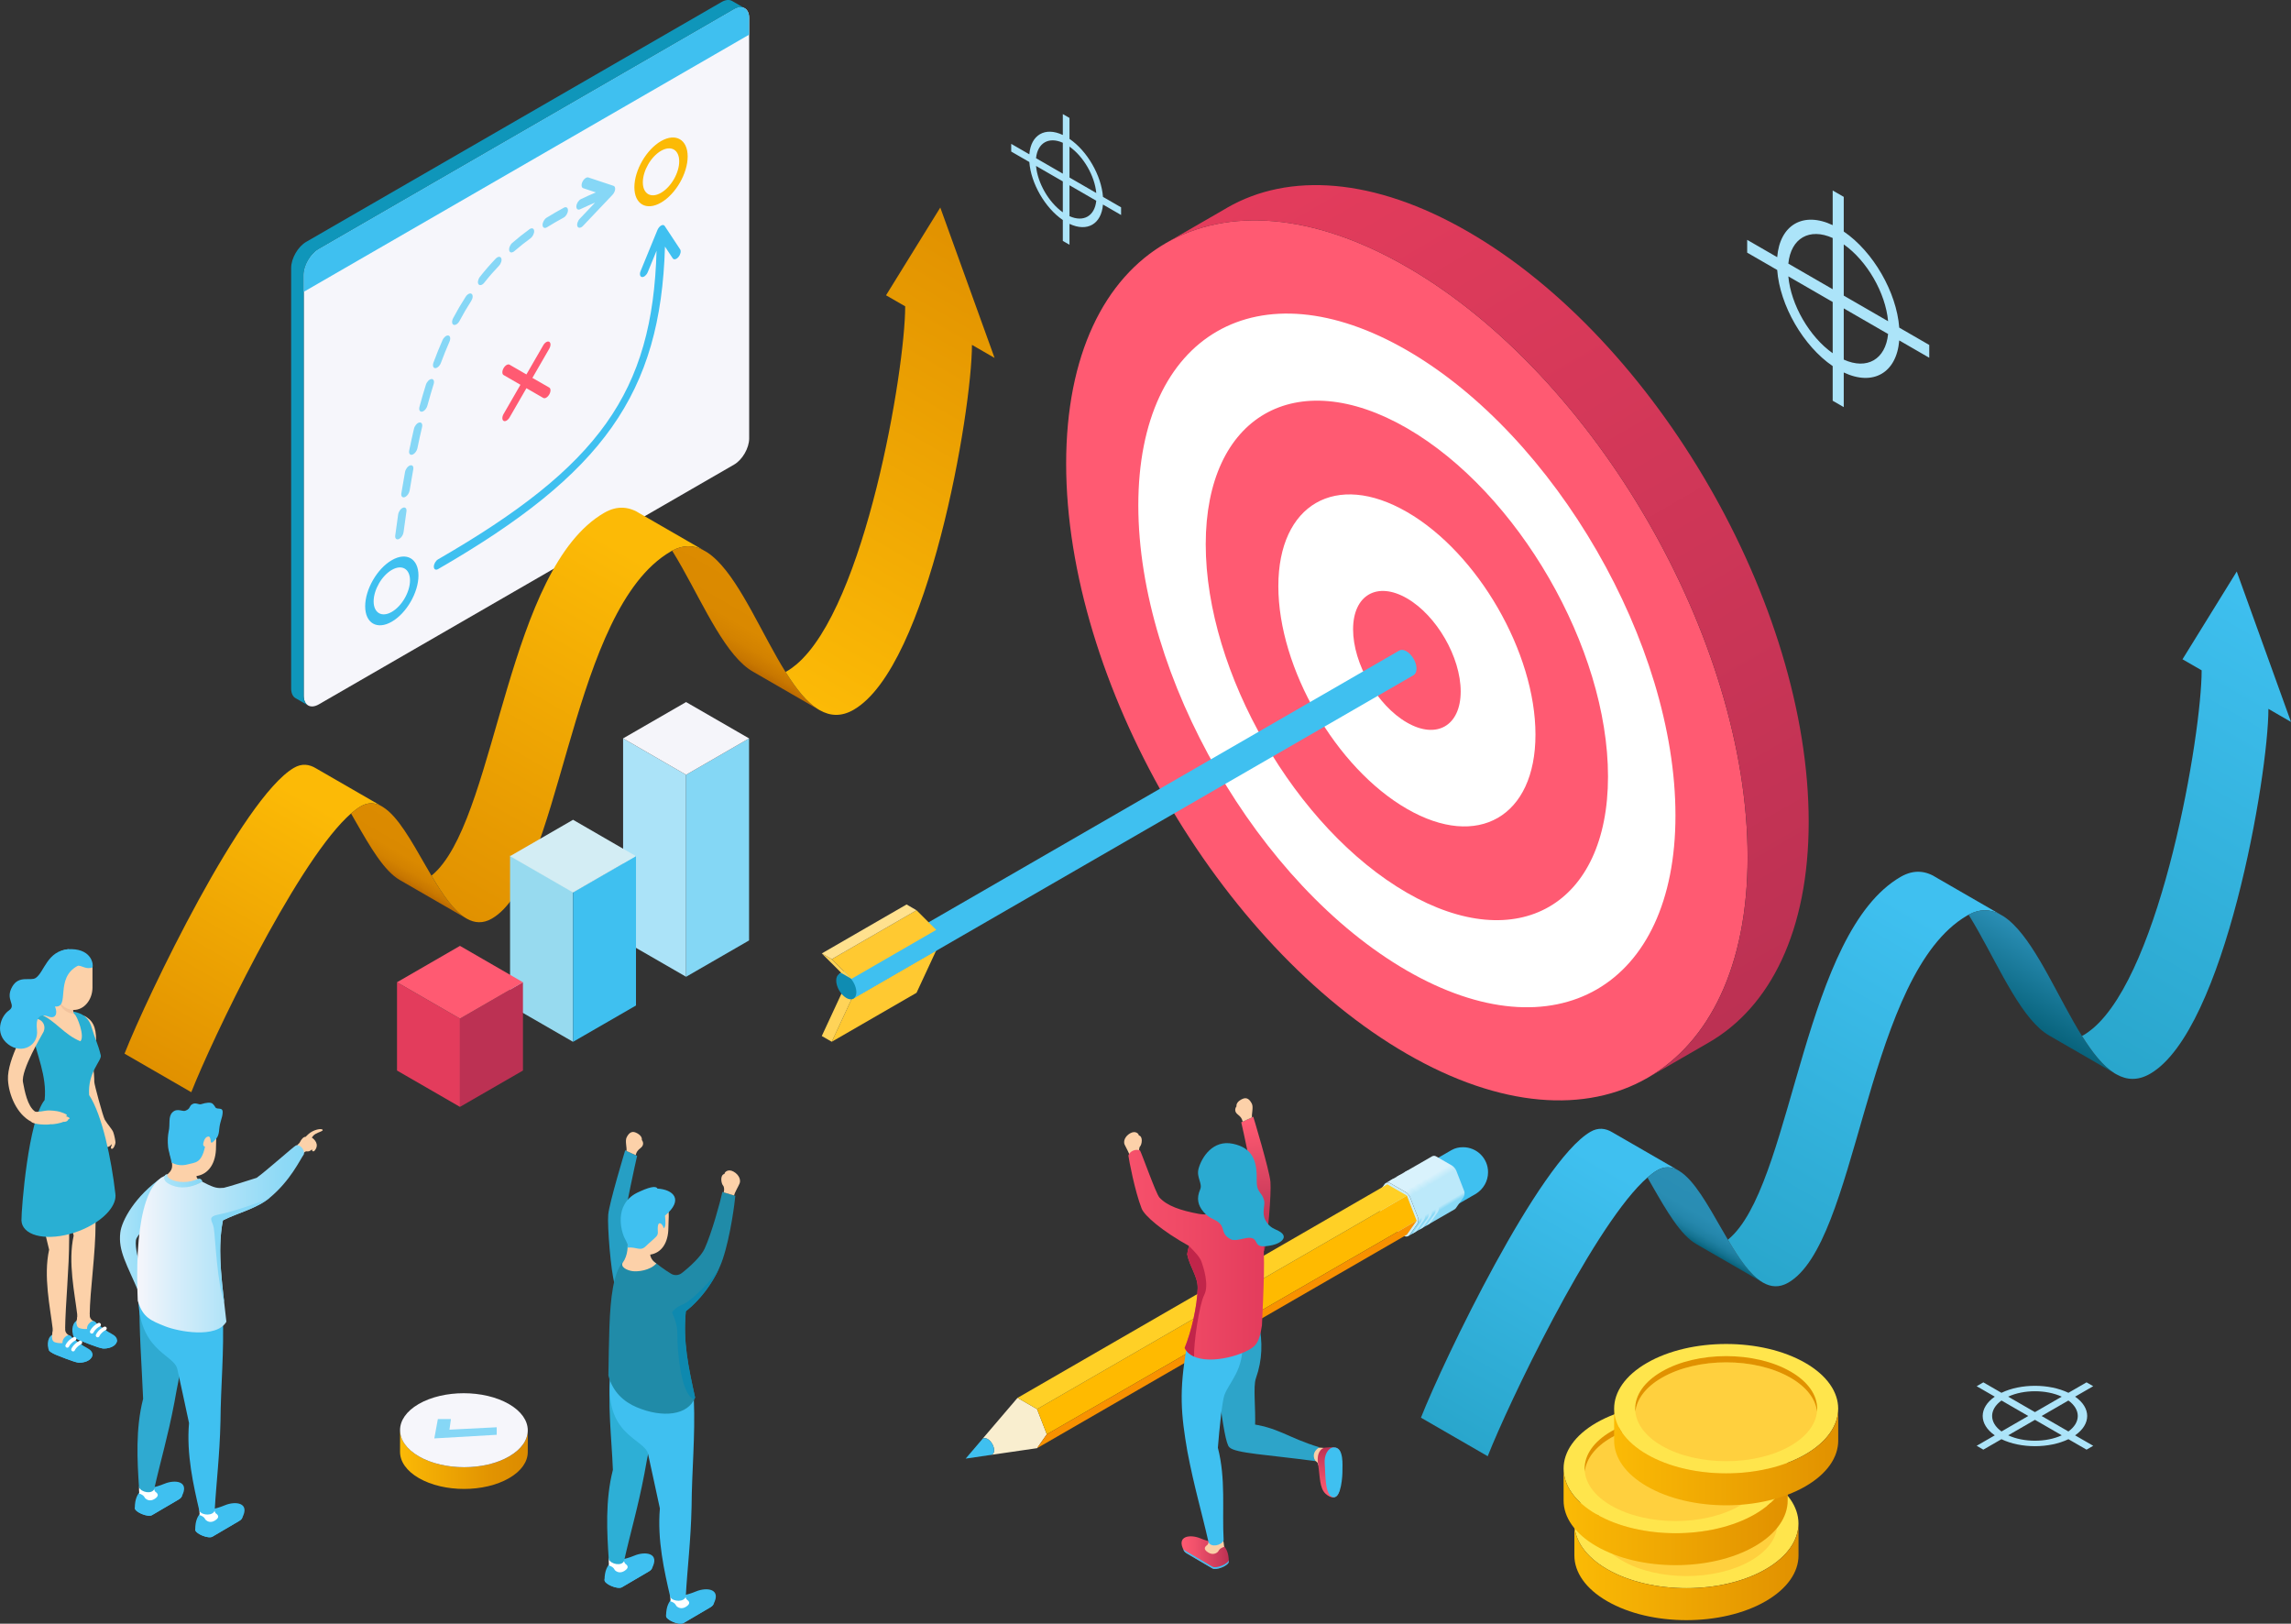 <?xml version="1.0" encoding="utf-8"?>
<!-- Generator: Adobe Illustrator 26.2.1, SVG Export Plug-In . SVG Version: 6.00 Build 0)  -->
<svg version="1.1" xmlns="http://www.w3.org/2000/svg" xmlns:xlink="http://www.w3.org/1999/xlink" x="0px" y="0px"
	 viewBox="0 0 666.38 472.24" enable-background="new 0 0 666.38 472.24" xml:space="preserve">
<rect x="0" y="0" width="666.38" height="472.24" fill="#333333" stroke="none"/>
<g id="Background">
</g>
<g id="Page_layout">
	<g id="Shadow">
	</g>
	<g id="White_background">
	</g>
	<g id="Colorful_shape">
	</g>
	<g id="Menu">
	</g>
	<g id="Logo">
	</g>
	<g id="Text_1_">
	</g>
	<g id="Button">
	</g>
</g>
<g id="Objects">
	<g id="Target">
		<g>
			<path fill="#FF5A72" d="M310.11,134.85c0.01-63.2,44.38-88.82,99.11-57.22c54.73,31.6,99.11,108.45,99.1,171.65
				c0,63.2-44.37,88.83-99.1,57.23C354.49,274.92,310.12,198.06,310.11,134.85z"/>
			
				<linearGradient id="SVGID_1_" gradientUnits="userSpaceOnUse" x1="-611.688" y1="215.428" x2="-471.529" y2="458.19" gradientTransform="matrix(1 0 0 1 994.677 -170.052)">
				<stop  offset="0" style="stop-color:#E33C5C"/>
				<stop  offset="0.994" style="stop-color:#BC3153"/>
			</linearGradient>
			<path fill="url(#SVGID_1_)" d="M526.09,239.03c0-63.2-44.37-140.06-99.1-171.66c-27.35-15.79-52.12-17.29-70.05-6.96l-0.01,0.01
				l-0.04,0.03l-17.71,10.23c17.93-10.34,42.7-8.83,70.05,6.96c54.73,31.6,99.11,108.45,99.1,171.65
				c0,31.55-11.06,53.74-28.95,64.11l17.54-10.13l0,0C514.93,292.95,526.09,270.72,526.09,239.03z M479.15,313.54l0.06-0.04
				C479.2,313.51,479.17,313.52,479.15,313.54L479.15,313.54z"/>
			<path fill="#FFFFFF" d="M331.1,146.97c0-49.82,34.98-70.01,78.12-45.1c43.14,24.91,78.12,85.49,78.12,135.31
				c0,49.82-34.98,70.02-78.12,45.11C366.08,257.38,331.1,196.79,331.1,146.97z"/>
			<path fill="#FF5A72" d="M350.71,158.3c0-37.31,26.2-52.43,58.51-33.78c32.31,18.66,58.5,64.02,58.5,101.33
				c0,37.31-26.19,52.44-58.5,33.79C376.91,240.98,350.71,195.61,350.71,158.3z"/>
			<path fill="#FFFFFF" d="M371.83,170.49c0-23.85,16.75-33.51,37.4-21.59c20.65,11.92,37.39,40.92,37.39,64.76
				c0,23.85-16.74,33.52-37.39,21.59C388.57,223.33,371.83,194.34,371.83,170.49z"/>
			<path fill="#FF5A72" d="M393.57,183.04c0-9.98,7.01-14.02,15.65-9.03c8.64,4.99,15.65,17.12,15.65,27.1
				c0,9.98-7.01,14.02-15.65,9.03C400.58,205.16,393.57,193.02,393.57,183.04z"/>
		</g>
	</g>
	<g id="Arrow">
		<g>
			<polygon fill="#FFC931" points="272.32,276.42 247.66,290.66 241.93,302.99 266.59,288.75 			"/>
			<polygon fill="#FFD358" points="241.93,302.99 239.03,301.32 244.76,288.98 247.66,290.66 			"/>
			<polygon fill="#FFE18E" points="247.66,290.66 244.76,288.98 269.42,274.75 272.32,276.42 			"/>
		</g>
		<g>
			
				<linearGradient id="SVGID_00000078035488168405419740000008402470972482215856_" gradientUnits="userSpaceOnUse" x1="326.592" y1="235.64" x2="330.733" y2="242.811">
				<stop  offset="0.079" style="stop-color:#3FC0F0"/>
				<stop  offset="0.82" style="stop-color:#3FC0F0"/>
				<stop  offset="1" style="stop-color:#3FC0F0"/>
			</linearGradient>
			<path fill="url(#SVGID_00000078035488168405419740000008402470972482215856_)" d="M411.16,191.59c-0.53-0.91-1.26-1.71-2.07-2.18
				c-0.81-0.47-1.54-0.51-2.07-0.21l-162.94,94.07l4.14,7.17l162.94-94.07c0.53-0.31,0.86-0.96,0.86-1.9S411.7,192.5,411.16,191.59z
				"/>
			<path fill="#0F8CB2" d="M244.09,288.06c-0.53-0.92-0.86-1.95-0.86-2.89c0-0.93,0.33-1.59,0.86-1.89
				c0.53-0.31,1.26-0.26,2.07,0.21c0.81,0.47,1.54,1.26,2.07,2.18c0.53,0.92,0.86,1.96,0.86,2.89c0,0.93-0.33,1.59-0.86,1.9
				c-0.53,0.3-1.26,0.26-2.07-0.21C245.35,289.77,244.62,288.97,244.09,288.06z"/>
		</g>
		<g>
			<polygon fill="#FFC931" points="272.32,270.45 247.67,284.69 241.94,278.97 266.59,264.74 			"/>
			<polygon fill="#FFE18E" points="241.93,278.97 239.03,277.3 263.69,263.06 266.59,264.74 			"/>
			<polygon fill="#FFD358" points="247.66,284.69 244.76,283.01 239.03,277.3 241.93,278.97 			"/>
		</g>
	</g>
	<g id="Strategy_window">
		<g>
			<g>
				<path fill="#F6F6FB" d="M88.34,202.34c0,2.78,1.97,3.92,4.38,2.53l120.81-69.75c2.41-1.39,4.38-4.81,4.38-7.59V5.23
					c0-2.78-1.97-3.92-4.38-2.53L92.72,72.45c-2.41,1.39-4.38,4.8-4.38,7.59V202.34z"/>
				<g>
					<path fill="#0F96BA" d="M89.79,205.25L89.79,205.25l-0.06-0.03C89.75,205.24,89.77,205.24,89.79,205.25z"/>
					<path fill="#0F96BA" d="M89.07,70.34L209.87,0.59c1.19-0.69,2.28-0.76,3.07-0.31l0,0l0.01,0.01c0.01,0,0.02,0.01,0.03,0.01
						l3.62,2.09l0,0c-0.79-0.44-1.88-0.38-3.07,0.31L92.72,72.45c-2.41,1.39-4.38,4.8-4.38,7.59v122.31c0,1.33,0.45,2.28,1.19,2.76
						l-3.38-1.95l0,0c-0.89-0.41-1.46-1.42-1.46-2.91V77.93C84.69,75.15,86.66,71.73,89.07,70.34z"/>
				</g>
				<path fill="#3FC0F0" d="M92.72,72.45L213.52,2.7c2.41-1.39,4.38-0.25,4.38,2.53v4.85L88.34,84.88v-4.85
					C88.34,77.25,90.31,73.84,92.72,72.45z"/>
			</g>
		</g>
		<path fill="#FCBA06" d="M192.27,58.93c-4.27,2.47-7.75,0.46-7.75-4.47c0-4.93,3.48-10.96,7.75-13.42s7.75-0.46,7.75,4.47
			S196.54,56.46,192.27,58.93z M192.27,43.87c-2.92,1.68-5.29,5.79-5.29,9.16c0,3.37,2.37,4.74,5.29,3.05
			c2.92-1.68,5.29-5.79,5.29-9.16C197.56,43.55,195.19,42.19,192.27,43.87z"/>
		<path fill="#3FC0F0" d="M113.97,180.81c-4.27,2.47-7.75,0.46-7.75-4.47s3.48-10.96,7.75-13.42c4.27-2.47,7.75-0.46,7.75,4.47
			C121.72,172.32,118.24,178.34,113.97,180.81z M113.97,165.75c-2.92,1.68-5.29,5.79-5.29,9.16s2.37,4.74,5.29,3.05
			c2.92-1.68,5.29-5.79,5.29-9.16S116.89,164.07,113.97,165.75z"/>
		<path fill="#FF5A72" d="M154.86,109.91l4.9-8.49c0.48-0.83,0.48-1.73,0-2.01c-0.48-0.28-1.26,0.17-1.74,1l-4.9,8.49l-4.9-2.83
			c-0.48-0.28-1.26,0.17-1.74,1c-0.48,0.83-0.48,1.73,0,2.01l4.9,2.83l-4.9,8.49c-0.48,0.83-0.48,1.73,0,2.01
			c0.24,0.14,0.56,0.1,0.87-0.09c0.31-0.18,0.63-0.5,0.87-0.92l4.9-8.49l4.9,2.83c0.24,0.14,0.56,0.1,0.87-0.09
			c0.31-0.18,0.63-0.5,0.87-0.92c0.48-0.83,0.48-1.73,0-2.01L154.86,109.91z"/>
		<path fill="#3FC0F0" d="M197.83,72.53l-4.49-6.81c-0.01-0.01-0.02-0.01-0.02-0.02c-0.04-0.06-0.09-0.11-0.15-0.15
			c-0.01-0.01-0.02-0.02-0.03-0.02c-0.07-0.04-0.14-0.06-0.22-0.08c-0.02,0-0.04,0-0.06,0c-0.06,0-0.13,0-0.2,0.01
			c-0.03,0.01-0.05,0.01-0.08,0.02c-0.08,0.02-0.15,0.05-0.23,0.09c-0.02,0.01-0.03,0.01-0.05,0.02c0,0-0.01,0.01-0.01,0.01
			c-0.01,0-0.01,0-0.02,0.01c-0.09,0.05-0.18,0.12-0.26,0.19c-0.03,0.02-0.05,0.05-0.08,0.08c-0.07,0.06-0.13,0.13-0.2,0.2
			c-0.03,0.03-0.05,0.06-0.07,0.09c-0.07,0.09-0.13,0.18-0.19,0.27c-0.01,0.02-0.03,0.04-0.04,0.06c-0.07,0.12-0.13,0.24-0.19,0.37
			c0,0.01-0.01,0.02-0.01,0.02l-4.9,11.95c-0.36,0.87-0.18,1.65,0.4,1.73c0.58,0.08,1.34-0.56,1.69-1.44l2.55-6.21
			c-1.15,41.19-16.71,62.72-63.55,89.76c-0.68,0.39-1.23,1.35-1.23,2.13s0.55,1.1,1.23,0.71c48.04-27.73,64.75-51.07,66-93.8
			l2.26,3.42c0.22,0.34,0.65,0.36,1.08,0.11c0.2-0.12,0.4-0.29,0.59-0.52C197.95,74.01,198.16,73.03,197.83,72.53z"/>
		<path fill="#86D7F6" d="M125.5,110.24c-0.62,0.04-1.35,0.79-1.62,1.66c-0.65,2.06-1.28,4.22-1.87,6.43
			c-0.24,0.87,0.09,1.5,0.73,1.4c0.14-0.02,0.28-0.08,0.43-0.16c0.5-0.29,0.97-0.92,1.15-1.6c0.58-2.14,1.19-4.24,1.81-6.23
			C126.41,110.88,126.13,110.2,125.5,110.24z M130.42,97.58c-0.56-0.12-1.33,0.49-1.71,1.36c-0.91,2.06-1.79,4.24-2.62,6.49
			c-0.32,0.88-0.1,1.61,0.49,1.64c0.19,0.01,0.39-0.05,0.59-0.17c0.44-0.25,0.86-0.77,1.08-1.37c0.79-2.13,1.63-4.21,2.49-6.16
			C131.12,98.5,130.98,97.7,130.42,97.58z M117.24,147.66c-0.67,0.24-1.31,1.13-1.43,1.97c-0.29,2-0.57,4.03-0.85,6.12
			c-0.11,0.84,0.34,1.31,1.01,1.05c0.07-0.03,0.14-0.06,0.2-0.1c0.59-0.34,1.11-1.14,1.21-1.89c0.27-2.06,0.55-4.08,0.84-6.06
			C118.35,147.9,117.9,147.42,117.24,147.66z M119.29,135.36c-0.66,0.2-1.32,1.06-1.48,1.91c-0.36,2.01-0.72,4.09-1.07,6.2
			c-0.14,0.85,0.29,1.35,0.96,1.13c0.08-0.03,0.17-0.07,0.25-0.11c0.57-0.33,1.08-1.09,1.2-1.83c0.34-2.08,0.69-4.14,1.05-6.12
			C120.37,135.68,119.96,135.15,119.29,135.36z M121.95,122.88c-0.65,0.14-1.34,0.96-1.54,1.82c-0.47,2.03-0.94,4.15-1.38,6.31
			c-0.18,0.86,0.21,1.41,0.87,1.24c0.11-0.03,0.21-0.07,0.32-0.14c0.54-0.31,1.04-1.02,1.19-1.74c0.44-2.12,0.89-4.2,1.36-6.18
			C122.96,123.33,122.6,122.74,121.95,122.88z M164.01,60.41c-1.73,0.93-3.4,1.9-5.01,2.9c-0.68,0.42-1.21,1.39-1.18,2.16
			c0.03,0.75,0.57,1.04,1.23,0.66c0.02-0.01,0.03-0.02,0.05-0.03c1.56-0.97,3.17-1.9,4.83-2.8c0.7-0.37,1.25-1.31,1.27-2.11
			C165.22,60.39,164.69,60.04,164.01,60.41z M153.99,66.68c-1.72,1.26-3.4,2.58-4.97,3.95c-0.66,0.57-1.06,1.57-0.9,2.24
			c0.14,0.56,0.64,0.71,1.19,0.39c0.1-0.06,0.2-0.13,0.3-0.22c1.48-1.28,3.06-2.54,4.69-3.73c0.67-0.49,1.15-1.48,1.06-2.21
			C155.28,66.38,154.66,66.19,153.99,66.68z M144.18,75.23c-1.59,1.66-3.13,3.43-4.57,5.26c-0.58,0.74-0.77,1.72-0.42,2.19
			c0.23,0.31,0.64,0.32,1.06,0.08c0.22-0.12,0.43-0.31,0.63-0.57c1.33-1.69,2.75-3.32,4.23-4.86c0.63-0.66,0.94-1.66,0.68-2.24
			C145.53,74.51,144.81,74.57,144.18,75.23z M135.45,86.31c-1.27,1.97-2.5,4.06-3.64,6.21c-0.45,0.85-0.4,1.72,0.11,1.94
			c0.23,0.1,0.52,0.05,0.82-0.11c0.34-0.2,0.68-0.55,0.92-1.01c1.06-2.01,2.2-3.95,3.38-5.77c0.52-0.81,0.59-1.74,0.15-2.09
			C136.75,85.13,135.97,85.5,135.45,86.31z M178.46,54.05l-7.3-2.43c-0.53-0.18-1.31,0.37-1.73,1.23c-0.42,0.86-0.33,1.7,0.2,1.88
			l3.68,1.23c-1.48,0.63-2.94,1.28-4.32,1.94c-0.68,0.33-1.28,1.24-1.34,2.06c-0.06,0.82,0.44,1.22,1.12,0.9
			c1.39-0.66,2.84-1.31,4.33-1.94l-4.46,4.7c-0.63,0.66-0.93,1.67-0.67,2.24c0.2,0.44,0.65,0.5,1.14,0.22
			c0.16-0.09,0.32-0.22,0.47-0.38l8.59-9.05c0.4-0.43,0.69-1.02,0.75-1.55C178.98,54.56,178.8,54.16,178.46,54.05z"/>
	</g>
	<g id="Front_arrow">
		
			<linearGradient id="SVGID_00000039854519015173061410000006399791265401310857_" gradientUnits="userSpaceOnUse" x1="424.137" y1="418.574" x2="473.997" y2="332.213">
			<stop  offset="0" style="stop-color:#29A6CC"/>
			<stop  offset="0.909" style="stop-color:#3FC0F0"/>
		</linearGradient>
		<path fill="url(#SVGID_00000039854519015173061410000006399791265401310857_)" d="M469.08,329.38c-2.08-1.28-4.22-1.52-6.5-0.19
			c-14.95,8.72-42.59,66.2-49.27,83.13l19.42,11.21c6.09-15.46,29.68-64.76,45.12-79.82c0.46-0.45,0.91-0.86,1.35-1.25
			c0.97-0.85,1.91-1.54,2.8-2.06c2.14-1.25,4.16-1.12,6.11-0.04L469.08,329.38z"/>
		
			<linearGradient id="SVGID_00000131327024464530102410000006158350606061197714_" gradientUnits="userSpaceOnUse" x1="493.535" y1="361.909" x2="501.508" y2="348.1">
			<stop  offset="0" style="stop-color:#08637C"/>
			<stop  offset="0.082" style="stop-color:#147290"/>
			<stop  offset="0.186" style="stop-color:#1E7FA1"/>
			<stop  offset="0.315" style="stop-color:#2587AC"/>
			<stop  offset="0.496" style="stop-color:#298DB3"/>
			<stop  offset="1" style="stop-color:#2A8EB5"/>
		</linearGradient>
		<path fill="url(#SVGID_00000131327024464530102410000006158350606061197714_)" d="M512.71,372.98
			c-3.61-2.13-6.91-7.02-10.12-12.42c-0.58-0.99-1.16-1.99-1.74-2.99c-4.07-7.07-8.04-14.3-12.36-16.97
			c-0.06-0.04-0.13-0.08-0.19-0.12l-0.2-0.12c-1.95-1.07-3.97-1.2-6.11,0.04c-0.89,0.52-1.83,1.22-2.8,2.06
			c0.5,0.87,1.01,1.75,1.51,2.63c4.03,7.02,8.12,14.14,12.73,16.76C493.43,361.85,512.71,372.98,512.71,372.98z"/>
		
			<linearGradient id="SVGID_00000078042922945708792550000012047043101542849679_" gradientUnits="userSpaceOnUse" x1="504.072" y1="367.993" x2="567.699" y2="257.786">
			<stop  offset="0" style="stop-color:#29A6CC"/>
			<stop  offset="0.909" style="stop-color:#3FC0F0"/>
		</linearGradient>
		<path fill="url(#SVGID_00000078042922945708792550000012047043101542849679_)" d="M563.46,255.37c-3.25-2.14-6.74-2.58-10.61-0.35
			c-27.92,16.12-31.21,85.52-48.48,103.88c-0.58,0.61-1.17,1.17-1.78,1.66c3.2,5.4,6.5,10.29,10.12,12.42c0,0,0.13,0.08,0.14,0.08
			c2.29,1.3,4.71,1.49,7.31-0.01c19.9-11.49,22.21-84.65,49.29-104.96c0.91-0.68,1.85-1.31,2.82-1.87c0.12-0.07,0.23-0.12,0.35-0.18
			c3.2-1.73,6.14-1.63,8.9-0.25L563.46,255.37z"/>
		
			<linearGradient id="SVGID_00000052077715671266671910000003065573547845453446_" gradientUnits="userSpaceOnUse" x1="589.165" y1="297.216" x2="600.86" y2="276.96">
			<stop  offset="0" style="stop-color:#08637C"/>
			<stop  offset="1" style="stop-color:#2A8EB5"/>
		</linearGradient>
		<path fill="url(#SVGID_00000052077715671266671910000003065573547845453446_)" d="M615.07,312.17c-3.38-2.1-6.5-6.08-9.5-10.88
			c-0.82-1.32-1.64-2.69-2.44-4.11c-6.57-11.52-12.76-25.64-20.27-30.61c-0.04-0.02-0.07-0.05-0.11-0.07l-1.25-0.72
			c-2.76-1.38-5.7-1.47-8.9,0.25c0.96,1.53,1.9,3.15,2.84,4.81c6.65,11.79,12.95,26.01,20.67,30.38
			C596.13,301.23,615.07,312.17,615.07,312.17z"/>
		
			<linearGradient id="SVGID_00000093869609611390208910000007760361337363257783_" gradientUnits="userSpaceOnUse" x1="601.741" y1="304.477" x2="673.817" y2="179.638">
			<stop  offset="0" style="stop-color:#29A6CC"/>
			<stop  offset="1" style="stop-color:#3FC0F0"/>
		</linearGradient>
		<path fill="url(#SVGID_00000093869609611390208910000007760361337363257783_)" d="M666.38,209.97l-15.78-43.74l-15.78,25.52
			l5.57,3.21c0,18.46-11.64,87.45-31.73,104.23c-0.88,0.73-1.77,1.38-2.68,1.9c-0.13,0.08-0.26,0.13-0.39,0.2
			c3,4.79,6.11,8.77,9.5,10.88c0,0,0.44,0.25,0.47,0.27c3.03,1.71,6.27,1.92,9.84-0.14c21.73-12.55,34.41-86.87,34.41-106.13
			L666.38,209.97z"/>
	</g>
	<g id="Back_arrow">
		
			<linearGradient id="SVGID_00000034811052131749229450000010721211557951663276_" gradientUnits="userSpaceOnUse" x1="47.047" y1="312.7" x2="96.907" y2="226.339">
			<stop  offset="0" style="stop-color:#E19100"/>
			<stop  offset="0.909" style="stop-color:#FCBA06"/>
		</linearGradient>
		<path fill="url(#SVGID_00000034811052131749229450000010721211557951663276_)" d="M91.99,223.51c-2.07-1.28-4.22-1.52-6.5-0.19
			c-14.95,8.72-42.59,66.2-49.27,83.13l19.42,11.21c6.09-15.46,29.68-64.76,45.12-79.82c0.46-0.45,0.91-0.86,1.35-1.25
			c0.97-0.85,1.91-1.54,2.8-2.06c2.14-1.25,4.16-1.12,6.11-0.04L91.99,223.51z"/>
		
			<linearGradient id="SVGID_00000068646418950142076140000009018070706398579619_" gradientUnits="userSpaceOnUse" x1="116.446" y1="256.036" x2="124.418" y2="242.227">
			<stop  offset="0" style="stop-color:#BC6B00"/>
			<stop  offset="0.086" style="stop-color:#C87700"/>
			<stop  offset="0.231" style="stop-color:#D38200"/>
			<stop  offset="0.435" style="stop-color:#DA8900"/>
			<stop  offset="1" style="stop-color:#DC8B00"/>
		</linearGradient>
		<path fill="url(#SVGID_00000068646418950142076140000009018070706398579619_)" d="M135.62,267.11
			c-3.61-2.13-6.91-7.02-10.12-12.42c-0.58-0.99-1.16-1.99-1.74-2.99c-4.07-7.07-8.04-14.3-12.36-16.97
			c-0.06-0.04-0.13-0.08-0.19-0.12l-0.2-0.12c-1.95-1.07-3.97-1.2-6.11,0.04c-0.89,0.52-1.83,1.22-2.8,2.06
			c0.5,0.87,1.01,1.75,1.51,2.63c4.03,7.02,8.12,14.14,12.73,16.76C116.34,255.98,135.62,267.11,135.62,267.11z"/>
		
			<linearGradient id="SVGID_00000133489851354704522350000013298173768160106916_" gradientUnits="userSpaceOnUse" x1="126.982" y1="262.119" x2="190.61" y2="151.913">
			<stop  offset="0" style="stop-color:#E19100"/>
			<stop  offset="0.909" style="stop-color:#FCBA06"/>
		</linearGradient>
		<path fill="url(#SVGID_00000133489851354704522350000013298173768160106916_)" d="M186.37,149.49c-3.25-2.14-6.74-2.58-10.61-0.35
			c-27.92,16.12-31.21,85.52-48.48,103.88c-0.58,0.61-1.17,1.17-1.78,1.66c3.2,5.4,6.5,10.29,10.12,12.42c0,0,0.13,0.08,0.14,0.08
			c2.29,1.3,4.71,1.49,7.31-0.01c19.9-11.49,22.21-84.65,49.29-104.96c0.91-0.68,1.85-1.31,2.82-1.87c0.12-0.07,0.23-0.12,0.35-0.18
			c3.2-1.73,6.14-1.63,8.9-0.25L186.37,149.49z"/>
		
			<linearGradient id="SVGID_00000001658617974064610740000010489482478230106760_" gradientUnits="userSpaceOnUse" x1="212.075" y1="191.343" x2="223.77" y2="171.086">
			<stop  offset="0" style="stop-color:#BC6B00"/>
			<stop  offset="0.086" style="stop-color:#C87700"/>
			<stop  offset="0.231" style="stop-color:#D38200"/>
			<stop  offset="0.435" style="stop-color:#DA8900"/>
			<stop  offset="1" style="stop-color:#DC8B00"/>
		</linearGradient>
		<path fill="url(#SVGID_00000001658617974064610740000010489482478230106760_)" d="M237.98,206.3c-3.38-2.1-6.5-6.08-9.5-10.88
			c-0.82-1.32-1.64-2.69-2.44-4.11c-6.57-11.52-12.76-25.64-20.27-30.61c-0.04-0.02-0.07-0.05-0.11-0.07l-1.25-0.72
			c-2.76-1.38-5.7-1.47-8.9,0.25c0.96,1.53,1.9,3.15,2.84,4.81c6.65,11.79,12.95,26.01,20.67,30.38
			C219.04,195.36,237.98,206.3,237.98,206.3z"/>
		
			<linearGradient id="SVGID_00000109027412423756569700000009161566437620217519_" gradientUnits="userSpaceOnUse" x1="224.651" y1="198.603" x2="296.727" y2="73.764">
			<stop  offset="0" style="stop-color:#FCBA06"/>
			<stop  offset="1" style="stop-color:#E19100"/>
		</linearGradient>
		<path fill="url(#SVGID_00000109027412423756569700000009161566437620217519_)" d="M289.29,104.1L273.5,60.36l-15.78,25.52
			l5.57,3.21c0,18.46-11.64,87.45-31.73,104.23c-0.88,0.73-1.77,1.38-2.68,1.9c-0.13,0.08-0.26,0.13-0.39,0.2
			c3,4.79,6.11,8.77,9.5,10.88c0,0,0.44,0.25,0.47,0.27c3.03,1.71,6.27,1.92,9.84-0.14c21.73-12.55,34.41-86.87,34.41-106.13
			L289.29,104.1z"/>
	</g>
	<g id="Bar_graph">
		<g>
			<polygon fill="#ABE3F8" points="181.24,214.76 199.56,225.34 199.56,284.09 181.24,273.52 			"/>
			<polygon fill="#84D7F5" points="217.88,214.76 199.56,225.34 199.56,284.09 217.88,273.52 			"/>
			<polygon fill="#F5F5FA" points="199.56,204.19 181.24,214.76 199.56,225.34 217.88,214.76 			"/>
		</g>
		<g>
			<polygon fill="#97DAEF" points="148.36,248.8 166.68,259.37 166.68,303.01 148.36,292.44 			"/>
			<polygon fill="#3FC0F0" points="184.99,248.9 166.68,259.48 166.68,303.01 184.99,292.44 			"/>
			<polygon fill="#D3EDF4" points="166.68,238.43 148.36,249.01 166.68,259.58 184.99,249.01 			"/>
		</g>
		<g>
			<polygon fill="#E33C5C" points="115.48,285.68 133.79,296.25 133.79,321.93 115.48,311.36 			"/>
			<polygon fill="#BC3153" points="152.11,285.68 133.79,296.25 133.79,321.93 152.11,311.36 			"/>
			<polygon fill="#FF5A72" points="133.79,275.1 115.48,285.68 133.79,296.25 152.11,285.68 			"/>
		</g>
	</g>
	<g id="Coins">
		<g>
			<g>
				<g>
					<path fill="#FFE54C" d="M457.95,443.1c0-4.82,3.18-9.63,9.54-13.31c6.36-3.67,14.7-5.51,23.04-5.51
						c8.34,0,16.68,1.84,23.04,5.51c6.36,3.68,9.54,8.49,9.55,13.3c0,4.82-3.18,9.63-9.55,13.31c-6.36,3.67-14.7,5.51-23.04,5.51
						c-8.34,0-16.68-1.84-23.05-5.51C461.13,452.73,457.95,447.92,457.95,443.1z"/>
					
						<linearGradient id="SVGID_00000135685134882808539760000001520359381014033301_" gradientUnits="userSpaceOnUse" x1="457.945" y1="457.153" x2="523.121" y2="457.153">
						<stop  offset="0" style="stop-color:#FBBA05"/>
						<stop  offset="1" style="stop-color:#E19100"/>
					</linearGradient>
					<path fill="url(#SVGID_00000135685134882808539760000001520359381014033301_)" d="M513.58,456.41
						c-6.36,3.67-14.7,5.51-23.04,5.51c-8.34,0-16.68-1.84-23.05-5.51c-6.36-3.67-9.54-8.49-9.55-13.3v9.29
						c0,4.81,3.18,9.63,9.55,13.3c6.36,3.68,14.7,5.51,23.05,5.51c8.34,0,16.68-1.83,23.04-5.51c6.36-3.68,9.55-8.49,9.55-13.31
						v-9.29C523.12,447.92,519.94,452.73,513.58,456.41z"/>
					<path fill="#FFD03E" d="M471.82,453.91c5.17,2.98,11.94,4.48,18.72,4.48c6.77,0,13.54-1.49,18.71-4.47
						c4.77-2.75,7.33-6.3,7.7-9.9c-0.37-3.61-2.93-7.15-7.7-9.9c-5.17-2.99-11.94-4.48-18.71-4.47c-6.77,0-13.55,1.49-18.71,4.47
						c-4.77,2.75-7.33,6.29-7.7,9.9C464.49,447.61,467.05,451.15,471.82,453.91z"/>
					<path fill="#E19100" d="M471.82,434.11c5.17-2.99,11.94-4.48,18.71-4.47c6.77,0,13.55,1.49,18.71,4.47
						c4.77,2.75,7.33,6.29,7.7,9.9c0.03-0.3,0.05-0.6,0.05-0.91c0-3.91-2.58-7.82-7.75-10.8c-5.17-2.98-11.94-4.48-18.71-4.48
						c-6.77,0-13.55,1.49-18.71,4.48c-5.17,2.98-7.75,6.89-7.75,10.81c0,0.3,0.02,0.6,0.05,0.9
						C464.49,440.4,467.05,436.86,471.82,434.11z"/>
				</g>
			</g>
		</g>
		<g>
			<g>
				<g>
					<path fill="#FFE54C" d="M454.8,427.11c0-4.82,3.18-9.63,9.54-13.31c6.37-3.67,14.7-5.51,23.05-5.51
						c8.34,0,16.68,1.84,23.04,5.51c6.36,3.68,9.55,8.49,9.55,13.31c0,4.81-3.18,9.63-9.55,13.3c-6.36,3.67-14.7,5.51-23.04,5.51
						c-8.34,0-16.68-1.84-23.04-5.51C457.98,436.74,454.8,431.93,454.8,427.11z"/>
					
						<linearGradient id="SVGID_00000040549918783647655630000011960196008011900335_" gradientUnits="userSpaceOnUse" x1="454.798" y1="441.162" x2="519.975" y2="441.162">
						<stop  offset="0" style="stop-color:#FBBA05"/>
						<stop  offset="1" style="stop-color:#E19100"/>
					</linearGradient>
					<path fill="url(#SVGID_00000040549918783647655630000011960196008011900335_)" d="M510.43,440.42
						c-6.36,3.67-14.7,5.51-23.04,5.51c-8.34,0-16.68-1.84-23.04-5.51c-6.37-3.67-9.55-8.49-9.55-13.3v9.29
						c0,4.81,3.18,9.63,9.55,13.3c6.36,3.68,14.7,5.51,23.04,5.51c8.34,0,16.68-1.83,23.04-5.51c6.37-3.67,9.55-8.49,9.55-13.3
						v-9.29C519.98,431.93,516.79,436.74,510.43,440.42z"/>
					<path fill="#FFD03E" d="M468.67,437.91c5.17,2.98,11.94,4.48,18.71,4.48s13.55-1.49,18.71-4.48c4.77-2.75,7.33-6.3,7.7-9.9
						c-0.37-3.6-2.93-7.14-7.7-9.9c-5.17-2.99-11.94-4.47-18.71-4.47c-6.77,0-13.55,1.49-18.71,4.47c-4.77,2.75-7.33,6.29-7.7,9.89
						C461.34,431.62,463.9,435.16,468.67,437.91z"/>
					<path fill="#E19100" d="M468.67,418.12c5.17-2.99,11.94-4.47,18.71-4.47c6.77,0,13.54,1.49,18.71,4.47
						c4.77,2.75,7.33,6.29,7.7,9.9c0.03-0.3,0.05-0.61,0.05-0.91c0-3.91-2.58-7.82-7.75-10.81c-5.17-2.98-11.94-4.47-18.71-4.47
						c-6.77,0-13.55,1.49-18.71,4.47c-5.17,2.98-7.75,6.89-7.75,10.81c0,0.3,0.02,0.6,0.05,0.9
						C461.34,424.41,463.9,420.87,468.67,418.12z"/>
				</g>
			</g>
		</g>
		<g>
			<g>
				<g>
					<path fill="#FFE54C" d="M469.5,409.7c0-4.82,3.18-9.63,9.54-13.3c6.37-3.68,14.7-5.51,23.04-5.51c8.34,0,16.68,1.84,23.04,5.51
						c6.36,3.67,9.55,8.49,9.55,13.3c0,4.81-3.18,9.63-9.55,13.31c-6.36,3.67-14.7,5.51-23.04,5.51c-8.34,0-16.68-1.84-23.04-5.51
						C472.69,419.33,469.51,414.52,469.5,409.7z"/>
					
						<linearGradient id="SVGID_00000036931694491569516000000001049961726217388683_" gradientUnits="userSpaceOnUse" x1="469.502" y1="423.754" x2="534.679" y2="423.754">
						<stop  offset="0" style="stop-color:#FBBA05"/>
						<stop  offset="1" style="stop-color:#E19100"/>
					</linearGradient>
					<path fill="url(#SVGID_00000036931694491569516000000001049961726217388683_)" d="M525.13,423.01
						c-6.36,3.67-14.7,5.51-23.04,5.51c-8.34,0-16.68-1.84-23.04-5.51c-6.36-3.67-9.54-8.49-9.55-13.3v9.29
						c0,4.82,3.18,9.63,9.55,13.3c6.36,3.67,14.7,5.51,23.04,5.51c8.34,0,16.68-1.84,23.04-5.51c6.37-3.67,9.55-8.49,9.55-13.31
						v-9.29C534.68,414.52,531.5,419.33,525.13,423.01z"/>
					<path fill="#FFD03E" d="M483.38,420.51c5.17,2.98,11.94,4.47,18.71,4.47c6.77,0,13.54-1.49,18.71-4.47
						c4.77-2.75,7.33-6.3,7.7-9.9c-0.37-3.6-2.93-7.15-7.7-9.9c-5.17-2.98-11.94-4.48-18.72-4.48c-6.77,0-13.54,1.49-18.71,4.48
						c-4.77,2.75-7.33,6.29-7.7,9.9C476.05,414.21,478.61,417.76,483.38,420.51z"/>
					<path fill="#E19100" d="M483.38,400.71c5.17-2.98,11.94-4.48,18.71-4.48c6.77,0,13.55,1.49,18.72,4.48
						c4.77,2.75,7.33,6.29,7.7,9.9c0.03-0.3,0.05-0.6,0.05-0.91c0-3.91-2.58-7.82-7.75-10.8c-5.17-2.98-11.94-4.48-18.72-4.48
						c-6.77,0-13.54,1.49-18.71,4.48c-5.17,2.98-7.75,6.89-7.75,10.8c0,0.3,0.02,0.6,0.05,0.9
						C476.05,407,478.61,403.46,483.38,400.71z"/>
				</g>
			</g>
		</g>
	</g>
	<g id="Pencil">
		<g>
			
				<linearGradient id="SVGID_00000022550835164519814550000003039089402794279359_" gradientUnits="userSpaceOnUse" x1="422.564" y1="334.608" x2="430.082" y2="347.089">
				<stop  offset="0" style="stop-color:#3FC0F0"/>
				<stop  offset="1" style="stop-color:#3FC0F0"/>
			</linearGradient>
			<path fill="url(#SVGID_00000022550835164519814550000003039089402794279359_)" d="M425.56,333.66c-1.22,0-2.31,0.24-3.38,0.85
				c-0.66,0.38-3.04,1.76-4.76,2.75c0.42,0.13,0.86,0.31,1.31,0.58c3.25,1.88,5.88,6.44,5.88,10.19c0,0.82-0.15,1.51-0.39,2.11
				l5.16-2.98c2.08-1.34,3.45-3.61,3.45-6.21C432.85,336.93,429.59,333.66,425.56,333.66z"/>
			<path fill="#F9EECF" d="M287.26,418.52c1.05,0.61,1.9,2.08,1.9,3.29c0,0.74-0.32,1.2-0.8,1.32l13.29-1.94l2.84-4.04l-2.84-7.32
				l-5.68-3.28l-10.21,11.95C286.11,418.19,286.65,418.16,287.26,418.52z"/>
			
				<linearGradient id="SVGID_00000174579680670296410850000004830121251247129499_" gradientUnits="userSpaceOnUse" x1="286.247" y1="423.998" x2="283.272" y2="420.156">
				<stop  offset="0" style="stop-color:#3FC0F0"/>
				<stop  offset="1" style="stop-color:#3FC0F0"/>
			</linearGradient>
			<path fill="url(#SVGID_00000174579680670296410850000004830121251247129499_)" d="M287.26,418.52c-0.61-0.35-1.15-0.32-1.5-0.01
				l-0.15,0.18l-4.73,5.54l7.35-1.08l0.13-0.02c0.48-0.12,0.8-0.59,0.8-1.32C289.16,420.6,288.31,419.12,287.26,418.52z"/>
			<path fill="#CBEEFB" d="M403.88,356.82c-0.5-0.29-1.08-0.96-1.29-1.5l-2.3-5.94c-0.21-0.54-0.11-1.37,0.23-1.84l2.21-3.15
				c0.33-0.47,1.01-0.62,1.51-0.33l4.63,2.67c0.5,0.29,1.08,0.97,1.29,1.51l2.3,5.94c0.21,0.54,0.11,1.37-0.22,1.84l-2.21,3.15
				c-0.33,0.47-1.01,0.62-1.52,0.33L403.88,356.82z"/>
			<polygon fill="#FFBA00" points="412.06,355.05 304.49,417.15 301.65,409.83 409.22,347.73 			"/>
			<polygon fill="#F89100" points="409.22,359.09 301.65,421.19 304.49,417.15 412.06,355.05 			"/>
			<polygon fill="#FFD026" points="409.22,347.73 301.65,409.83 295.97,406.56 403.54,344.45 			"/>
			<g>
				
					<linearGradient id="SVGID_00000183223813759010394460000009825952135910512257_" gradientUnits="userSpaceOnUse" x1="418.752" y1="353.457" x2="410.504" y2="339.589">
					<stop  offset="0.074" style="stop-color:#8AD9F6"/>
					<stop  offset="0.137" style="stop-color:#BCE9FA"/>
					<stop  offset="0.559" style="stop-color:#BCE9FA"/>
					<stop  offset="0.69" style="stop-color:#D9F2FC"/>
				</linearGradient>
				<path fill="url(#SVGID_00000183223813759010394460000009825952135910512257_)" d="M425.89,346.41l-2.3-5.93
					c-0.21-0.54-0.79-1.22-1.29-1.51l-4.63-2.67c-0.35-0.2-0.78-0.18-1.13,0.01c-0.09,0.04-13.37,7.71-13.37,7.71
					c0.35-0.14,0.74-0.15,1.07,0.03l4.63,2.67c0.5,0.29,1.08,0.97,1.29,1.51l2.3,5.94c0.21,0.54,0.11,1.37-0.22,1.84l-2.21,3.15
					c-0.08,0.12-0.19,0.22-0.31,0.29l13.3-7.68c0.16-0.09,0.32-0.2,0.43-0.36l2.21-3.15C426,347.78,426.1,346.95,425.89,346.41z"/>
				
					<linearGradient id="SVGID_00000150099544978592537630000002387639709637913779_" gradientUnits="userSpaceOnUse" x1="414.32" y1="356.608" x2="404.066" y2="343.58">
					<stop  offset="0.559" style="stop-color:#BCE9FA"/>
					<stop  offset="0.69" style="stop-color:#D9F2FC"/>
				</linearGradient>
				<path fill="url(#SVGID_00000150099544978592537630000002387639709637913779_)" d="M411.66,358.32c0.12-0.07,0.22-0.17,0.31-0.29
					l2.21-3.15c0.33-0.47,0.43-1.3,0.22-1.84l-2.3-5.94c-0.21-0.54-0.79-1.22-1.29-1.5l-4.63-2.67c-0.32-0.19-0.72-0.17-1.05-0.02
					c-0.02-0.01-0.97,0.54-0.97,0.54c0.35-0.14,0.74-0.15,1.07,0.03l4.63,2.67c0.5,0.29,1.08,0.97,1.29,1.51l2.3,5.94
					c0.21,0.54,0.11,1.37-0.22,1.84l-2.21,3.15c-0.08,0.12-0.19,0.21-0.3,0.29L411.66,358.32z"/>
				
					<linearGradient id="SVGID_00000138569283039538754260000009838535149347442868_" gradientUnits="userSpaceOnUse" x1="416.327" y1="355.45" x2="406.073" y2="342.422">
					<stop  offset="0.559" style="stop-color:#BCE9FA"/>
					<stop  offset="0.69" style="stop-color:#D9F2FC"/>
				</linearGradient>
				<path fill="url(#SVGID_00000138569283039538754260000009838535149347442868_)" d="M413.67,357.17c0.12-0.08,0.22-0.17,0.31-0.29
					l2.21-3.15c0.33-0.47,0.43-1.3,0.22-1.84l-2.3-5.94c-0.21-0.54-0.79-1.22-1.29-1.5l-4.63-2.67c-0.32-0.19-0.72-0.17-1.05-0.02
					c-0.02-0.01-0.97,0.54-0.97,0.54c0.35-0.14,0.74-0.15,1.07,0.03l4.63,2.67c0.5,0.29,1.08,0.97,1.29,1.51l2.3,5.94
					c0.21,0.54,0.11,1.37-0.22,1.84l-2.21,3.15c-0.08,0.12-0.19,0.22-0.31,0.29L413.67,357.17z"/>
				
					<linearGradient id="SVGID_00000065786562652449862890000010579160200140668032_" gradientUnits="userSpaceOnUse" x1="418.334" y1="354.291" x2="408.079" y2="341.263">
					<stop  offset="0.559" style="stop-color:#BCE9FA"/>
					<stop  offset="0.69" style="stop-color:#D9F2FC"/>
				</linearGradient>
				<path fill="url(#SVGID_00000065786562652449862890000010579160200140668032_)" d="M415.67,356.01c0.12-0.08,0.22-0.17,0.31-0.29
					l2.21-3.15c0.33-0.47,0.43-1.3,0.23-1.84l-2.3-5.94c-0.21-0.54-0.79-1.22-1.29-1.51l-4.63-2.67c-0.32-0.19-0.72-0.17-1.05-0.02
					c-0.02-0.01-0.97,0.54-0.97,0.54c0.35-0.14,0.74-0.15,1.07,0.03l4.63,2.67c0.5,0.29,1.08,0.96,1.29,1.5l2.3,5.94
					c0.21,0.54,0.11,1.37-0.22,1.84l-2.21,3.15c-0.08,0.12-0.19,0.22-0.31,0.29L415.67,356.01z"/>
			</g>
		</g>
	</g>
	<g id="Target_symbol">
		<path fill="#ACE4F9" d="M561.16,100.33l-8.73-5.04c-0.77-10.31-7.59-22.13-16.14-27.95V57.26l-3.22-1.86v10.08
			c-8.55-4.05-15.37-0.11-16.14,9.32l-8.73-5.04v3.72l8.73,5.04c0.77,10.31,7.59,22.13,16.14,27.95v10.08l3.22,1.86v-10.08
			c8.55,4.05,15.37,0.11,16.14-9.32l8.73,5.04V100.33z M549.19,93.43l-12.9-7.45v-14.9C543.06,75.85,548.45,85.18,549.19,93.43z
			 M533.07,69.22v14.9l-12.9-7.45C520.91,69.28,526.3,66.17,533.07,69.22z M520.17,80.38l12.9,7.45v14.9
			C526.3,97.96,520.91,88.63,520.17,80.38z M536.29,104.59v-14.9l12.9,7.45C548.45,104.53,543.06,107.64,536.29,104.59z"/>
		<path fill="#ACE4F9" d="M326.09,60.3l-5.27-3.04c-0.46-6.22-4.58-13.36-9.74-16.87V34.3l-1.94-1.12v6.08
			c-5.16-2.44-9.28-0.06-9.74,5.62l-5.27-3.04v2.24l5.27,3.04c0.46,6.22,4.58,13.36,9.74,16.87v6.08l1.94,1.12v-6.08
			c5.16,2.44,9.28,0.06,9.74-5.62l5.27,3.04V60.3z M318.87,56.13l-7.79-4.5v-8.99C315.17,45.52,318.42,51.15,318.87,56.13z
			 M309.14,41.52v8.99l-7.79-4.5C301.8,41.56,305.05,39.68,309.14,41.52z M301.35,48.26l7.79,4.5v8.99
			C305.05,58.87,301.8,53.24,301.35,48.26z M311.08,62.87v-8.99l7.79,4.5C318.42,62.83,315.17,64.71,311.08,62.87z"/>
		<path fill="#ACE4F9" d="M576.89,421.62l5.27-3.04c5.62,2.71,13.86,2.71,19.48,0l5.27,3.04l1.94-1.12l-5.27-3.04
			c4.69-3.25,4.69-8,0-11.25l5.27-3.04l-1.94-1.12l-5.27,3.04c-5.62-2.71-13.86-2.71-19.48,0l-5.27-3.04l-1.94,1.12l5.27,3.04
			c-4.69,3.25-4.69,8,0,11.25l-5.27,3.04L576.89,421.62z M584.12,417.45l7.79-4.5l7.79,4.5
			C595.15,419.55,588.65,419.55,584.12,417.45z M601.63,416.33l-7.79-4.5l7.79-4.5C605.27,409.95,605.27,413.71,601.63,416.33z
			 M599.69,406.21l-7.79,4.5l-7.79-4.5C588.65,404.11,595.15,404.11,599.69,406.21z M582.17,407.33l7.79,4.5l-7.79,4.5
			C578.54,413.71,578.54,409.95,582.17,407.33z"/>
	</g>
	<g id="Play_symbol">
		<g>
			
				<linearGradient id="SVGID_00000046329766630427656510000008706113755413478547_" gradientUnits="userSpaceOnUse" x1="116.356" y1="424.485" x2="153.526" y2="424.485">
				<stop  offset="0" style="stop-color:#FCBA06"/>
				<stop  offset="0.213" style="stop-color:#F3AD04"/>
				<stop  offset="0.702" style="stop-color:#E29401"/>
				<stop  offset="1" style="stop-color:#DC8B00"/>
			</linearGradient>
			<path fill="url(#SVGID_00000046329766630427656510000008706113755413478547_)" d="M121.84,429.9c-3.66-2.11-5.49-4.89-5.48-7.66
				l0.02-6.32c-0.01,2.77,1.82,5.55,5.48,7.66c7.28,4.2,19.04,4.2,26.27,0c3.59-2.09,5.39-4.82,5.4-7.56l-0.02,6.32
				c-0.01,2.74-1.81,5.47-5.4,7.55C140.88,434.1,129.12,434.1,121.84,429.9z"/>
			<path fill="#F6F6FB" d="M121.85,423.58c-7.28-4.2-7.32-11.02-0.09-15.22c7.23-4.2,19-4.2,26.27,0c7.28,4.2,7.32,11.02,0.08,15.22
				C140.9,427.78,129.13,427.78,121.85,423.58z"/>
			<polygon fill="#86D7F6" points="144.48,415.11 130.73,415.81 131.16,412.72 127.36,412.72 126.33,418.35 144.48,417.3 			"/>
		</g>
	</g>
	<g id="Man">
		<g>
			
				<linearGradient id="SVGID_00000023962783116381755060000002332849830646887090_" gradientUnits="userSpaceOnUse" x1="-1370.906" y1="456.815" x2="-1356.424" y2="456.815" gradientTransform="matrix(-1 0 0 1 -1180.589 0)">
				<stop  offset="0" style="stop-color:#3FC0F0"/>
				<stop  offset="1" style="stop-color:#3FC0F0"/>
			</linearGradient>
			<path fill="url(#SVGID_00000023962783116381755060000002332849830646887090_)" d="M175.84,459.58c0-5.67,3.6-5.84,3.6-5.84
				s1.95,0,5.11-1.31c3.12-1.3,7.52-0.79,5.06,3.74c-0.02,0.05-0.05,0.11-0.08,0.17c-0.15,0.24-0.41,0.47-0.8,0.7l-7.86,4.61
				C179.66,462.33,175.86,460.75,175.84,459.58z"/>
			<path fill="#3FC0F0" d="M175.86,459.08c0.07,1.16,3.82,2.71,5.01,2.04l7.86-4.6c0.26-0.15,0.71-0.45,1.11-0.81
				c-0.07,0.15-0.13,0.3-0.23,0.47c-0.02,0.05-0.05,0.11-0.08,0.17c-0.15,0.24-0.41,0.47-0.8,0.7l-7.86,4.61
				c-1.12,0.64-4.53-0.71-4.98-1.84c-0.02-0.09-0.04-0.17-0.04-0.23C175.84,459.4,175.85,459.25,175.86,459.08z"/>
			<path fill="#FFFFFF" d="M177.3,453c0.93,0,4.18,0.83,4.18,0.83s0.02,0.45,0.29,0.84c0.03,0.03,0.06,0.07,0.09,0.11
				c0.64,0.45,1.3,1.15-0.23,2.11c-1.25,0.78-2.26,0.29-2.75-0.19c-0.2-0.37-0.48-0.77-0.89-1.01c-0.41-0.24-0.67-0.35-0.85-0.36
				c0-0.03-0.01-0.08-0.01-0.08S176.91,453,177.3,453z"/>
			<path fill="#2DAFD6" d="M177.66,397.55c3.55,0.06,12,0.22,15.55,0.28c-1.32,10.68-3.98,20.37-5.76,30.71
				c-1.91,10.05-4.06,17.11-5.93,25.47c-0.69,1.56-3.83,0.97-4.46-0.53c-0.5-7.7-1.07-17.08,1.21-25.97
				C177.9,417.93,176.62,408.69,177.66,397.55z"/>
		</g>
		<g>
			
				<linearGradient id="SVGID_00000080919014071151214980000009092515262657574030_" gradientUnits="userSpaceOnUse" x1="-1388.812" y1="467.237" x2="-1374.331" y2="467.237" gradientTransform="matrix(-1 0 0 1 -1180.589 0)">
				<stop  offset="0" style="stop-color:#3FC0F0"/>
				<stop  offset="1" style="stop-color:#3FC0F0"/>
			</linearGradient>
			<path fill="url(#SVGID_00000080919014071151214980000009092515262657574030_)" d="M193.74,470.01c0-5.67,3.59-5.84,3.59-5.84
				s1.95,0,5.11-1.31c3.12-1.3,7.52-0.8,5.06,3.74c-0.02,0.06-0.05,0.11-0.08,0.17c-0.15,0.24-0.41,0.47-0.8,0.7l-7.85,4.61
				C197.57,472.75,193.77,471.18,193.74,470.01z"/>
			<path fill="#3FC0F0" d="M193.76,469.5c0.07,1.16,3.82,2.72,5.01,2.04l7.85-4.6c0.26-0.15,0.71-0.45,1.11-0.81
				c-0.07,0.16-0.13,0.31-0.23,0.47c-0.02,0.06-0.05,0.11-0.08,0.17c-0.15,0.24-0.41,0.47-0.8,0.7l-7.85,4.61
				c-1.12,0.64-4.53-0.71-4.98-1.84c-0.02-0.09-0.03-0.17-0.03-0.23C193.74,469.83,193.75,469.67,193.76,469.5z"/>
			<path fill="#FFFFFF" d="M195.2,463.42c0.92,0,4.18,0.83,4.18,0.83s0.02,0.45,0.29,0.85c0.03,0.04,0.06,0.07,0.09,0.11
				c0.64,0.45,1.3,1.15-0.23,2.11c-1.25,0.78-2.26,0.29-2.75-0.19c-0.2-0.37-0.49-0.77-0.88-1.01c-0.42-0.24-0.67-0.35-0.85-0.36
				c0-0.02-0.01-0.08-0.01-0.08S194.81,463.42,195.2,463.42z"/>
			
				<linearGradient id="SVGID_00000150791385431976824810000002334497169543478427_" gradientUnits="userSpaceOnUse" x1="-1382.523" y1="432.636" x2="-1357.94" y2="432.636" gradientTransform="matrix(-1 0 0 1 -1180.589 0)">
				<stop  offset="0" style="stop-color:#3FC0F0"/>
				<stop  offset="1" style="stop-color:#3FC0F0"/>
			</linearGradient>
			<path fill="url(#SVGID_00000150791385431976824810000002334497169543478427_)" d="M188.51,422.92
				c-0.97-4.59-13.14-5.3-10.88-23.2c3.51-0.52,20.68,7.8,24.19,7.28c0.44,10.75-0.6,20.75-0.66,31.24
				c-0.24,10.22-1.21,17.54-1.69,26.1c-0.42,1.65-3.62,1.58-4.49,0.21c-1.75-7.52-3.84-16.68-3.04-25.82
				C190.89,433.66,189.65,428.3,188.51,422.92z"/>
		</g>
		<g>
			<path fill="#269FC4" d="M178.75,373.32c-1.09-3.62-2.12-16.68-1.84-20.03c0.28-3.35,4.94-18.73,4.94-18.73
				c1.23,0.62,3.47,1.6,3.47,1.6c-0.49,2.11-3.41,15.27-3.48,17.88c-0.07,2.61,0.87,12.2,1.95,13.24
				C184.88,368.32,178.75,373.32,178.75,373.32z"/>
			<g>
				<path fill="#208BA8" d="M210.12,346.68c-0.62,2.86-3.06,11.86-5.17,16.49c-1.02,2.24-4.28,5.27-6.66,7.11
					c-0.9,0.69-2.12,0.76-3.1,0.18c-0.86-0.52-1.85-1.18-2.9-1.95c-2.52-1.83-4.29-3.64-5.5-3.75c-9.94-0.89-9.45,15.12-9.83,35.32
					c1.3,4.83,4.52,7.64,8.24,9.21c7.55,3.19,14.99,2.36,16.97-2.83c-1.97-9.02-3.54-16.13-2.69-25.09
					c4.86-3.83,8.89-9.64,10.74-15.14c2.3-6.83,3.52-16.69,3.66-18.44C213.9,347.8,212.3,347.31,210.12,346.68z"/>
				<path fill="#FCD1A9" d="M181.1,367.27c1.58-2.08,1.64-5.08,1.34-7.17c-0.4-1.1-0.62-2.31-0.62-3.6
					c0.03-4.65,3.02-8.64,6.64-8.37c7.3,0.55,5.98,4.38,5.95,9.03c-0.03,4.3-2,7.25-5.27,7.73c0,0.71,0.67,1.99,1.78,2.58
					c-1.87,2.07-5.39,2.43-6.89,2.24C182.43,369.51,180.45,368.55,181.1,367.27z"/>
				<path fill="#3FC0F0" d="M191.22,345.69c-0.21-0.57-1.34-0.88-5.01,0.8c-0.02,0.01-0.89,0.41-0.95,0.44
					c-6.78,3.44-4.61,11.36-3.44,13.44c0.42,0.73,0.71,1.32,0.7,2.49c2.73-0.28,3.69,1.21,5.35-0.43c1.19-1.17,2.99-2.58,3.28-3.14
					c0.28-0.56,0.2-0.91,0.18-1.34c-0.23-3.85,1.7-1.61,1.69-0.72c0.71-0.4,0.57-1.94,0.41-3.66l0,0
					C199.07,348.8,195.71,345.95,191.22,345.69z"/>
			</g>
		</g>
		<path fill="#FCD1A9" d="M210.51,346.79c0.16-0.53,0.22-1.55-0.23-2.04c-0.45-0.49-0.98-2.96,0.46-3.34
			c-0.05-0.46,1.02-1.57,2.65-0.64c1.64,0.94,2.15,2.48,1.72,3.47c-0.43,0.99-1.43,2.62-1.58,3.45
			C212.99,347.53,210.51,346.79,210.51,346.79z"/>
		<path fill="#FCD1A9" d="M182.21,334.74c0.21-0.76-0.46-2.9,0.05-3.92c0.51-1.02,1.31-2.03,2.69-1.41
			c1.37,0.62,1.85,1.44,1.74,2.17c0.39,0.43,0.69,1.46-0.28,2.24c-0.97,0.78-1.27,1.18-1.51,2.15
			C184.38,335.75,182.21,334.74,182.21,334.74z"/>
		<path fill="#0E89AF" d="M209.26,368.69c-2.01,3.67-8.48,9.9-10.49,10.63c-2.01,0.74-3.38,2.12-3.26,2.54
			c0.12,0.42,1.6,2.93,1.52,6.26c-0.08,3.33,0.74,17.4,4.89,18.9c0.09-0.18,0.19-0.36,0.26-0.56c-1.97-9.02-3.54-16.13-2.69-25.09
			C203.63,378.13,207.12,373.37,209.26,368.69z"/>
	</g>
	<g id="Woman_1_">
		<path fill="#FCD1A9" d="M331.44,335.28c-0.15-0.5-0.21-1.46,0.22-1.92c0.42-0.46,0.92-2.79-0.43-3.15c0.05-0.44-0.96-1.48-2.5-0.6
			c-1.54,0.88-2.02,2.34-1.62,3.27c0.41,0.93,1.35,2.46,1.48,3.25C329.11,335.97,331.44,335.28,331.44,335.28z"/>
		<g>
			<path fill="#FACFA7" d="M382.99,421.16c-2.02,1.97-0.49,3.68-0.49,3.68s0.43,0.19,0.71,0.59c0.02,0.05,0.05,0.09,0.08,0.13
				c0.19,0.79,0.64,1.68,2.12,0.56c1.22-0.92,1.12-2.08,0.83-2.73c-0.28-0.32-0.57-0.75-0.64-1.23c-0.08-0.49-0.09-0.77-0.03-0.96
				c-0.02-0.01-0.07-0.03-0.07-0.03S383.28,420.88,382.99,421.16z"/>
			<path fill="#2DA4C9" d="M383.79,420.94c-1.29,0.69-2.32,2.27-1.14,4.02c-13.75-1.85-23.45-2.28-25.07-4.04l4.92-6.96
				C371.96,415.03,374.11,418.02,383.79,420.94z"/>
			<path fill="#2DA4C9" d="M366.23,385.22c1.01,5.08,1.01,10.2-0.93,15.66c-0.84,2.36-0.03,8.71-0.24,13.94l-7.48,6.1
				c-1.84-1.41-3.92-23.79-5.3-34.85C355.97,385.99,362.55,385.29,366.23,385.22z"/>
			
				<linearGradient id="SVGID_00000119114045624731660800000015827579850945986237_" gradientUnits="userSpaceOnUse" x1="1569.678" y1="451.582" x2="1583.418" y2="451.582" gradientTransform="matrix(1 0 0 1 -1225.999 0)">
				<stop  offset="0" style="stop-color:#FF5A72"/>
				<stop  offset="0.292" style="stop-color:#F0516B"/>
				<stop  offset="0.857" style="stop-color:#C73858"/>
				<stop  offset="1" style="stop-color:#BC3153"/>
			</linearGradient>
			<path fill="url(#SVGID_00000119114045624731660800000015827579850945986237_)" d="M357.42,454.21c0-5.38-3.41-5.54-3.41-5.54
				s-1.85,0-4.85-1.25c-2.96-1.23-7.13-0.75-4.8,3.55c0.02,0.05,0.05,0.1,0.08,0.16c0.14,0.23,0.39,0.45,0.76,0.66l7.45,4.37
				C353.79,456.82,357.39,455.32,357.42,454.21z"/>
			<path fill="#3FC0F0" d="M357.4,453.73c-0.06,1.11-3.62,2.58-4.75,1.93l-7.45-4.37c-0.25-0.14-0.67-0.43-1.05-0.76
				c0.07,0.15,0.13,0.29,0.21,0.45c0.02,0.05,0.05,0.1,0.08,0.16c0.14,0.23,0.39,0.45,0.76,0.66l7.45,4.37
				c1.06,0.61,4.3-0.67,4.72-1.74c0.02-0.08,0.03-0.16,0.03-0.22C357.42,454.04,357.41,453.89,357.4,453.73z"/>
			<path fill="#FACFA7" d="M355.49,447.49c-0.96,0-3.93,0.86-3.93,0.86s-0.02,0.47-0.3,0.87c-0.04,0.04-0.06,0.07-0.09,0.12
				c-0.67,0.46-1.34,1.2,0.24,2.18c1.29,0.81,2.35,0.3,2.85-0.2c0.2-0.38,0.5-0.8,0.92-1.04c0.43-0.25,0.69-0.36,0.88-0.37
				c0-0.03,0.01-0.08,0.01-0.08S355.89,447.49,355.49,447.49z"/>
			
				<linearGradient id="SVGID_00000142868638582869466070000002698794833601794971_" gradientUnits="userSpaceOnUse" x1="-386.844" y1="390.085" x2="-385.152" y2="446.871" gradientTransform="matrix(-1 0 0 1 -34.048 0)">
				<stop  offset="0" style="stop-color:#3FC0F0"/>
				<stop  offset="1" style="stop-color:#3FC0F0"/>
			</linearGradient>
			<path fill="url(#SVGID_00000142868638582869466070000002698794833601794971_)" d="M361.28,390.63
				c-3.68,0.07-12.38,0.94-16.06,1.01c-2.34,13.02-1.69,19.78,0.15,30.49c1.98,10.41,4.2,17.73,6.15,26.4c0.71,1.62,3.74,1,4.4-0.55
				c-0.49-8.99,0.68-17.71-1.68-26.92c0.43-5.42,1.24-13.54,1.92-15.37C357.44,402.22,361.95,398.11,361.28,390.63z"/>
		</g>
		
			<linearGradient id="SVGID_00000120544771139848722320000007902543813966616729_" gradientUnits="userSpaceOnUse" x1="-400.771" y1="359.645" x2="-397.959" y2="326.317" gradientTransform="matrix(-1 0 0 1 -34.048 0)">
			<stop  offset="0" style="stop-color:#BC3153"/>
			<stop  offset="0.304" style="stop-color:#CC3B5B"/>
			<stop  offset="0.899" style="stop-color:#F7556E"/>
			<stop  offset="1" style="stop-color:#FF5A72"/>
		</linearGradient>
		<path fill="url(#SVGID_00000120544771139848722320000007902543813966616729_)" d="M367.68,363.94c1.1-3.65,2.14-16.84,1.85-20.23
			c-0.29-3.39-4.99-18.91-4.99-18.91c-1.24,0.63-3.5,1.61-3.5,1.61c0.49,2.13,3.44,15.42,3.51,18.06
			c0.07,2.64-0.88,12.32-1.97,13.37C361.49,358.89,367.68,363.94,367.68,363.94z"/>
		<path fill="#FCD1A9" d="M364.18,324.98c-0.21-0.76,0.47-2.93-0.05-3.96c-0.52-1.03-1.33-2.05-2.71-1.42
			c-1.38,0.62-1.87,1.46-1.76,2.19c-0.39,0.44-0.69,1.47,0.28,2.27c0.98,0.79,1.28,1.19,1.52,2.17
			C361.99,325.99,364.18,324.98,364.18,324.98z"/>
		<g>
			
				<linearGradient id="SVGID_00000124883673246060033960000004072955569905841297_" gradientUnits="userSpaceOnUse" x1="-401.717" y1="364.923" x2="-340.794" y2="364.923" gradientTransform="matrix(-1 0 0 1 -34.048 0)">
				<stop  offset="0" style="stop-color:#E33C5C"/>
				<stop  offset="0.401" style="stop-color:#F04A66"/>
				<stop  offset="1" style="stop-color:#FF5A72"/>
			</linearGradient>
			<path fill="url(#SVGID_00000124883673246060033960000004072955569905841297_)" d="M331.59,334.59
				c0.65,1.23,4.65,12.59,5.65,13.69c2.21,2.43,6.09,3.77,11.51,4.78c0.57,0.11,1.87,0.2,2.04,0.13c0.61-0.25,1.37-0.64,2.28-1.36
				c2.72-2.14,4.19-3.35,5.5-3.62c10.79-2.2,9.39,16.8,8.49,37.29c-0.83,5.45-2,6.03-3.98,7.2c-4.82,2.57-15.69,4.81-18.5-0.64
				c1.97-4.87,3.66-12.11,3.79-17.42c0.08-3.37-2.26-6.05-3.05-9.82c0.1-0.9,0.29-1.7,0.54-2.43c-7.92-4.41-12.96-8.8-13.78-10.87
				c-1.99-5.03-3.72-14.21-3.87-15.45C328.62,334.8,330.27,334.09,331.59,334.59z"/>
			<path fill="#2AAAD1" d="M348.62,339.92c0.87-3.26,4.14-8.52,10.02-7.26c5.68,1.22,7.03,4.9,6.9,10.63
				c-0.08,3.65,1.47,3.26,2.13,5.8c0.4,1.55-0.77,3.66,0.43,5.85c0.75,1.36,1.67,2.13,3.09,2.73c4.29,1.8,1.48,3.9-1.05,4.46
				c-6.15,1.35-3.62-1.55-6.25-2.09c-1.55-0.31-4.39,1.16-5.84,0.42c-2.86-1.47-1.82-3.05-3.16-4.52c-1.41-1.55-2.98-1.22-4.9-3.55
				c-1.5-1.82-2.05-3.8-0.9-6.45C349.85,344.21,347.94,342.45,348.62,339.92z"/>
			<path fill="#C1254A" d="M350.27,376.63c-1.48,2.89-3.09,14.09-2.95,17.93c-1.19-0.53-2.15-1.34-2.75-2.49
				c1.97-4.87,3.66-12.11,3.79-17.42c0.08-3.37-2.26-6.05-3.05-9.82c0.1-0.9,0.29-1.7,0.54-2.43c1.69,1.69,3.16,3.17,3.66,4.66
				C350.03,368.54,351.76,373.74,350.27,376.63z"/>
		</g>
		
			<linearGradient id="SVGID_00000025407535667789285310000013331897531364939194_" gradientUnits="userSpaceOnUse" x1="386.708" y1="435.494" x2="386.708" y2="420.912">
			<stop  offset="0" style="stop-color:#FF5A72"/>
			<stop  offset="0.292" style="stop-color:#F0516B"/>
			<stop  offset="0.857" style="stop-color:#C73858"/>
			<stop  offset="1" style="stop-color:#BC3153"/>
		</linearGradient>
		<path fill="url(#SVGID_00000025407535667789285310000013331897531364939194_)" d="M385.36,421.04c-0.98,0.11-2.53,1.44-1.96,4.88
			c0.57,3.44,0.35,6.91,2.2,8.56c1.57,1.4,3.46,1.69,4.07-1.35c0.61-3.05,0.66-10.35-0.03-11.29
			C388.94,420.9,387.79,420.76,385.36,421.04z"/>
		<path fill="#3FC0F0" d="M387.96,420.96c-1.63,0.06-2.88,2.17-2.64,4.84c0.25,2.67-0.07,9.54,2.64,9.68
			c2.18,0.11,2.55-6.42,2.51-7.72C390.44,426.45,391.01,420.85,387.96,420.96z"/>
	</g>
	<g id="Woman">
		<path fill="#FCD1A9" d="M27.43,314.7c0,0.73,2.52,10.04,3.06,10.97c0.78,1.34,2.13,2.74,2.45,3.61c0.33,0.87,0.65,2.58,0.65,3.03
			c0,0.45-0.58,2.02-1.14,1.8c-0.56-0.22,0.26-1.04-0.02-1.32c-0.11,0.26-0.75,0.9-1.31,0.79c-0.56-0.11-0.36-0.31-0.36-0.31
			c-0.3,0.11-0.7,0.11-0.8-0.12c-0.25,0.08-0.67,0.3-0.78-0.34c-0.11-0.64-0.18-1.7-0.45-2.11c-0.84-1.31-0.75-4.45-0.91-4.84
			c-0.17-0.39-3.26-8.14-3.52-9.77c-0.26-1.64-0.23-9.85,1.21-9.92C26.95,306.11,27.43,312.35,27.43,314.7z"/>
		<g>
			
				<linearGradient id="SVGID_00000008114378243674139740000007121734196074821018_" gradientUnits="userSpaceOnUse" x1="705.513" y1="489.872" x2="714.02" y2="485.314" gradientTransform="matrix(0.987 -0.161 0.161 0.987 -751.852 21.275)">
				<stop  offset="0" style="stop-color:#3FC0F0"/>
				<stop  offset="1" style="stop-color:#3FC0F0"/>
			</linearGradient>
			<path fill="url(#SVGID_00000008114378243674139740000007121734196074821018_)" d="M22.8,383.97c-1.71,0.28-2.21,3.04-1.35,4.77
				c0.53,0.59,1.87,1.15,1.87,1.15s5.41,2.22,6.62,2.31c1.22,0.1,3.92-0.36,4.14-2.43c-0.21-1.27-1.27-1.62-2.59-2.4
				c-1.7-1.01-3.17-2.48-4.54-3.16C25.83,383.67,22.8,383.97,22.8,383.97z"/>
			<path fill="#FCD1A9" d="M26.09,382.21c-0.84,0.14-3.52,0.8-3.52,0.8s-0.99,2.78,0.57,3.28c3.05,0.96,5.64-1.09,4.44-1.78
				C26.78,384.05,25.99,383.53,26.09,382.21z"/>
			<path fill="#3FC0F0" d="M29.91,391.66c-1.25-0.1-6.82-2.38-6.82-2.38s-1.3-0.55-1.87-1.14c0.06,0.21,0.13,0.41,0.23,0.6
				c0.53,0.59,1.87,1.15,1.87,1.15s5.41,2.22,6.62,2.31c1.22,0.1,3.92-0.36,4.14-2.43c-0.01-0.04-0.02-0.08-0.03-0.12
				C33.48,391.36,31.06,391.75,29.91,391.66z"/>
			<path fill="#3FC0F0" d="M28.1,384.92c-0.23-0.3-0.75-1.1-1.68-0.44c-0.97,0.69-1.19,1.53-1.08,2.22
				c0.11,0.69,2.12,0.18,2.19,0.07C27.61,386.67,28.1,384.92,28.1,384.92z"/>
			<path fill="#FFFFFF" d="M29.02,385.79c-0.4,0.17-1.37,0.83-1.82,1.77c-0.13,0.27-0.46,0.39-0.73,0.26
				c-0.27-0.13-0.39-0.46-0.26-0.73c0.57-1.19,1.73-2.03,2.38-2.31c0.28-0.12,0.6,0.01,0.72,0.29
				C29.43,385.35,29.3,385.67,29.02,385.79z"/>
			<path fill="#FFFFFF" d="M30.71,386.87c-0.4,0.17-1.37,0.82-1.81,1.77c-0.13,0.27-0.46,0.39-0.73,0.26
				c-0.27-0.13-0.39-0.46-0.26-0.73c0.56-1.19,1.73-2.03,2.38-2.3c0.28-0.12,0.6,0.01,0.72,0.29
				C31.12,386.43,30.99,386.75,30.71,386.87z"/>
			<path fill="#FCD1A9" d="M25.61,327.58c0.82,10.18,2.19,19.88,2.19,28.05c0,9.35-1.62,19.2-1.72,27.03
				c0.09,2.4-2.64,4.29-3.79,2.17c-0.05-0.7,0.28-1.58,0.16-2.61c-0.7-5.97-2.74-15.14-1.02-22.85c-2.37-10.23-8.88-22.87-7.92-30.9
				C16.46,327,23.35,326.86,25.61,327.58z"/>
		</g>
		<path fill="#FCD1A9" d="M24.31,295.34c2.67,1.31,3.65,3.31,3.65,7.29C26.13,301.52,24.31,295.34,24.31,295.34z"/>
		<g>
			<polygon fill="#3FC0F0" points="22.88,331.46 22.88,333.17 21.4,332.32 			"/>
		</g>
		<g>
			
				<linearGradient id="SVGID_00000005246090821313325260000007007869370538476988_" gradientUnits="userSpaceOnUse" x1="697.805" y1="492.776" x2="706.312" y2="488.217" gradientTransform="matrix(0.987 -0.161 0.161 0.987 -751.852 21.275)">
				<stop  offset="0" style="stop-color:#3FC0F0"/>
				<stop  offset="1" style="stop-color:#3FC0F0"/>
			</linearGradient>
			<path fill="url(#SVGID_00000005246090821313325260000007007869370538476988_)" d="M15.66,388.08c-1.71,0.28-2.21,3.04-1.35,4.77
				c0.53,0.59,1.87,1.15,1.87,1.15s5.41,2.22,6.62,2.32c1.22,0.1,3.92-0.36,4.14-2.44c-0.21-1.27-1.28-1.62-2.59-2.39
				c-1.7-1.01-3.17-2.48-4.54-3.16C18.69,387.77,15.66,388.08,15.66,388.08z"/>
			<path fill="#FCD1A9" d="M18.95,386.32c-0.83,0.14-3.52,0.8-3.52,0.8s-0.99,2.78,0.57,3.28c3.05,0.96,5.64-1.09,4.44-1.77
				C19.64,388.16,18.85,387.64,18.95,386.32z"/>
			<path fill="#3FC0F0" d="M22.77,395.76c-1.25-0.1-6.82-2.38-6.82-2.38s-1.3-0.55-1.87-1.14c0.06,0.21,0.13,0.41,0.23,0.6
				c0.53,0.59,1.87,1.15,1.87,1.15s5.41,2.22,6.62,2.32c1.22,0.1,3.92-0.36,4.14-2.44c-0.01-0.04-0.02-0.08-0.03-0.12
				C26.34,395.47,23.92,395.86,22.77,395.76z"/>
			<path fill="#3FC0F0" d="M20.96,389.03c-0.23-0.3-0.75-1.1-1.68-0.44c-0.97,0.69-1.19,1.53-1.08,2.22
				c0.11,0.69,2.12,0.18,2.19,0.08C20.47,390.78,20.96,389.03,20.96,389.03z"/>
			<path fill="#FFFFFF" d="M21.88,389.89c-0.4,0.17-1.37,0.83-1.82,1.77c-0.13,0.27-0.46,0.39-0.73,0.26
				c-0.27-0.13-0.39-0.46-0.26-0.73c0.57-1.19,1.73-2.03,2.38-2.31c0.28-0.12,0.6,0.01,0.72,0.29
				C22.29,389.46,22.16,389.78,21.88,389.89z"/>
			<path fill="#FFFFFF" d="M23.57,390.97c-0.4,0.17-1.37,0.82-1.81,1.77c-0.13,0.27-0.46,0.39-0.73,0.26
				c-0.27-0.13-0.39-0.46-0.26-0.73c0.56-1.19,1.73-2.03,2.38-2.31c0.28-0.12,0.6,0.01,0.72,0.29
				C23.98,390.53,23.85,390.86,23.57,390.97z"/>
			<path fill="#FCD1A9" d="M20.02,331.96c0,9.36,0.1,19.83,0.1,28c0,9.35-1.08,18.97-1.18,26.8c0.09,2.4-2.64,4.29-3.79,2.17
				c-0.05-0.7,0.28-1.58,0.16-2.61c-0.7-5.97-2.74-15.14-1.02-22.85c-2.37-10.23-6.02-21.01-3.85-31.44
				C13.4,330.56,17.75,331.24,20.02,331.96z"/>
		</g>
		<g>
			<path fill="#29AFD3" d="M12.98,319.93c0.77-7.05-2.55-13.71-3.16-18.11c-0.39-2.78-0.66-6.04,1.86-6.82
				c2.6-0.81,3.65-1.19,5.91-1.13c5.43,0.13,7.98,1.25,9.08,4.99c1.04,3.52,1.78,4.59,2.64,8.05c0.38,1.55-3.88,4.91-3.38,11.59
				c3.77,5.71,6.48,18.6,7.63,28.73c0.44,3.05-2.66,6.98-8.15,9.72c-6.92,3.47-15,3.74-18.03,0.62c-0.74-0.76-1.1-1.65-1.14-2.61
				C6.22,351.36,8.26,325.79,12.98,319.93z"/>
			<path fill="#FCD1A9" d="M15.65,287.25c0.1-1.67,5.81,1.65,5.69,3.86c-0.1,1.79-0.34,3.6,0.33,3.83c0.78,0.56,3.1,6.52,1.71,7.91
				c-4.86-1.99-7.39-6.19-11.71-7.86C13.44,294.63,15.34,292.66,15.65,287.25z"/>
		</g>
		<g>
			<path fill="#FCD1A9" d="M14.27,284.93l1.72-4.31H26.9v6.56c0,3.62-2.44,6.56-5.45,6.56c-2.92,0-5.29-2.77-5.43-6.24l-0.76,0.02
				L14.27,284.93z"/>
			<path fill="#F2C39D" d="M16.96,290.87c0.94,1.66,2.48,2.77,4.26,2.86c0.02,0.54,0.1,0.88,0.28,1.08c-0.31-0.01-0.56,0-0.86-0.08
				C18.81,294.29,17.49,292.79,16.96,290.87z"/>
			<path fill="#3FC0F0" d="M20.73,276.05c0.03-0.01,0.07,0,0.1,0c5.95,0.15,6.4,4.6,6.07,5.33c-1.89,0.67-3.08-0.6-4.26-0.51
				c-0.57,0.05-2.9,0.36-3.85,1.59c-1.03,1.32-0.7,3.44-1.68,3.39c-0.42-0.02-0.55-1.44-1.18-1.47c-0.53-0.03-1.06,0.46-1,1.28
				c0.08,1.09,1.12,1.76,0.96,2.28c-0.25,0.87-2.43-0.69-2.39-3.79C13.54,281.06,15.59,275.84,20.73,276.05z"/>
		</g>
		<path fill="#FCD1A9" d="M10.19,323.28c0,0-1.17,2.91-1.17,2.92c-4.08-2.13-6.47-7.68-6.7-12.16C2,308,8.25,297.8,8.58,297.32
			c1.58-2.36,5.34-0.27,4.1,2.75c-0.27,0.61-6.67,11.14-5.99,14.7C7.16,317.23,7.96,321.74,10.19,323.28z"/>
		<path fill="#3FC0F0" d="M19.98,276.06c-6.32,0.45-7.08,6.69-9.59,8.37c-1.5,1.01-4.85-0.89-6.81,2.5c-2.26,3.9,1.39,5.32-1,6.97
			c-2.39,1.65-4.23,6.7-0.24,9.8c3.98,3.1,8.97,0.38,8.41-4.16c-0.4-3.27,0.56-4.95,3.31-3.89c2.06,0.79,2.84-0.83,1.92-2.92
			c4.57,0.46-0.22-8.25,6.67-11.85C22.37,279.1,19.98,276.06,19.98,276.06z"/>
		<path fill="#FCD1A9" d="M10.19,323.28c0.48,0.31,3.1-0.31,3.72-0.31c0.62,0,2.33,0.01,3.75,0.47c1.43,0.46,2.4,0.98,1.43,1.2
			c0.53,0.11,1.76,0.62,0.79,0.9c-0.09,0.34-0.45,0.79-1.52,0.75c-0.36,0.28-2.85,0.81-3.62,0.68c-0.81,0.24-5.06,0.16-5.71-0.77
			C9.01,324.62,10.19,323.28,10.19,323.28z"/>
	</g>
	<g id="Man_1_">
		<g>
			
				<linearGradient id="SVGID_00000132072648836732433250000004719524187632294801_" gradientUnits="userSpaceOnUse" x1="-1234.15" y1="435.883" x2="-1219.796" y2="435.883" gradientTransform="matrix(-1 0 0 1 -1180.589 0)">
				<stop  offset="0" style="stop-color:#3FC0F0"/>
				<stop  offset="1" style="stop-color:#3FC0F0"/>
			</linearGradient>
			<path fill="url(#SVGID_00000132072648836732433250000004719524187632294801_)" d="M39.21,438.63c0-5.62,3.56-5.79,3.56-5.79
				s1.93,0,5.06-1.3c3.09-1.28,7.45-0.79,5.01,3.71c-0.02,0.05-0.05,0.11-0.08,0.17c-0.15,0.24-0.41,0.47-0.79,0.69l-7.79,4.57
				C43,441.35,39.23,439.79,39.21,438.63z"/>
			<path fill="#3FC0F0" d="M39.23,438.12c0.07,1.15,3.79,2.69,4.96,2.02l7.79-4.56c0.26-0.15,0.7-0.45,1.1-0.8
				c-0.07,0.15-0.13,0.3-0.22,0.47c-0.02,0.05-0.05,0.11-0.08,0.17c-0.15,0.24-0.41,0.47-0.79,0.69l-7.79,4.57
				c-1.11,0.63-4.49-0.7-4.93-1.83c-0.02-0.08-0.03-0.16-0.03-0.23C39.21,438.45,39.22,438.29,39.23,438.12z"/>
			<path fill="#FFFFFF" d="M40.66,432.1c0.92,0,4.15,0.82,4.15,0.82s0.02,0.45,0.29,0.84c0.03,0.03,0.06,0.07,0.09,0.11
				c0.64,0.44,1.28,1.14-0.23,2.09c-1.24,0.78-2.24,0.28-2.72-0.19c-0.19-0.36-0.48-0.77-0.88-1c-0.41-0.24-0.66-0.35-0.84-0.35
				c0-0.02-0.01-0.08-0.01-0.08S40.27,432.1,40.66,432.1z"/>
			<path fill="#2FAAD1" d="M40.6,377.13c3.52,0.07,12.32,0.22,15.84,0.28c-1.31,10.58-3.95,20.19-5.71,30.44
				c-1.89,9.96-4.02,16.96-5.88,25.25c-0.68,1.54-3.79,0.96-4.42-0.53c-0.49-7.63-1.06-16.93,1.2-25.74
				C41.25,397.34,40.38,386.71,40.6,377.13z"/>
		</g>
		<g>
			
				<linearGradient id="SVGID_00000120540604148061871190000014495713753440717194_" gradientUnits="userSpaceOnUse" x1="-1251.722" y1="442.147" x2="-1237.369" y2="442.147" gradientTransform="matrix(-1 0 0 1 -1180.589 0)">
				<stop  offset="0" style="stop-color:#3FC0F0"/>
				<stop  offset="1" style="stop-color:#3FC0F0"/>
			</linearGradient>
			<path fill="url(#SVGID_00000120540604148061871190000014495713753440717194_)" d="M56.78,444.89c0-5.62,3.56-5.79,3.56-5.79
				s1.93,0,5.06-1.3c3.09-1.29,7.45-0.79,5.02,3.7c-0.02,0.06-0.05,0.11-0.08,0.17c-0.15,0.24-0.41,0.47-0.79,0.69l-7.78,4.57
				C60.58,447.62,56.81,446.05,56.78,444.89z"/>
			<path fill="#3FC0F0" d="M56.8,444.39c0.07,1.15,3.79,2.69,4.96,2.02l7.78-4.56c0.26-0.15,0.7-0.45,1.1-0.8
				c-0.07,0.15-0.13,0.3-0.22,0.47c-0.02,0.06-0.05,0.11-0.08,0.17c-0.15,0.24-0.41,0.47-0.79,0.69l-7.78,4.57
				c-1.11,0.63-4.49-0.7-4.93-1.82c-0.02-0.09-0.03-0.16-0.03-0.23C56.78,444.71,56.79,444.56,56.8,444.39z"/>
			<path fill="#FFFFFF" d="M58.23,438.37c0.92,0,4.15,0.82,4.15,0.82s0.02,0.45,0.29,0.84c0.03,0.04,0.06,0.07,0.09,0.11
				c0.64,0.44,1.29,1.14-0.23,2.09c-1.24,0.78-2.24,0.28-2.72-0.19c-0.19-0.36-0.48-0.77-0.88-1c-0.41-0.24-0.66-0.34-0.84-0.36
				c0-0.02-0.01-0.08-0.01-0.08S57.84,438.37,58.23,438.37z"/>
			
				<linearGradient id="SVGID_00000102507951363552623060000008737917646179040413_" gradientUnits="userSpaceOnUse" x1="-1245.489" y1="407.851" x2="-1220.813" y2="407.851" gradientTransform="matrix(-1 0 0 1 -1180.589 0)">
				<stop  offset="0" style="stop-color:#3FC0F0"/>
				<stop  offset="1" style="stop-color:#3FC0F0"/>
			</linearGradient>
			<path fill="url(#SVGID_00000102507951363552623060000008737917646179040413_)" d="M51.59,398.22c-0.96-4.55-12.06-5.11-11.33-23
				c3.48-0.51,21.05,7.73,24.53,7.22c0.44,10.65-0.59,20.57-0.66,30.96c-0.24,10.13-1.19,17.39-1.68,25.87
				c-0.42,1.64-3.58,1.57-4.45,0.21c-1.73-7.45-3.81-16.54-3.02-25.59C53.96,408.87,52.72,403.55,51.59,398.22z"/>
		</g>
		
			<linearGradient id="SVGID_00000060724197479867338500000010376348885548581525_" gradientUnits="userSpaceOnUse" x1="34.897" y1="359.376" x2="47.334" y2="359.376">
			<stop  offset="0" style="stop-color:#ACE4F9"/>
			<stop  offset="1" style="stop-color:#86D7F6"/>
		</linearGradient>
		<path fill="url(#SVGID_00000060724197479867338500000010376348885548581525_)" d="M47.33,342.27
			c-8.08,5.58-11.94,12.76-12.34,16.21c-0.64,5.46,1.88,9.12,5.64,17.99c0,0,0.14-5.88,0.18-8.08c-0.41-1.35-1.6-5.54-1.27-7.71
			c0.29-1.91,5.88-6.09,6.58-8.14C47.85,347.53,44.69,345.96,47.33,342.27z"/>
		<path fill="#FCD1A9" d="M87.14,332.37l-0.02,0.02c0.6-1.2,1.2-1.77,1.77-1.75c0.24-0.24,0.5-0.48,0.74-0.72
			c1.44-1.38,4.03-1.88,4.23-1.28c0.12,0.36-1.2,0.62-2.11,1.17c-0.6,0.36-0.74,0.65-1.05,1.05c0,0,2.14,1.33,1.21,3.2
			c-0.76,1.52-1.28,0.51-1.13,0.21c-1.35,1.25-1.58-0.01-2.47,1.11l-1.89-2.29C86.42,333.1,86.7,332.81,87.14,332.37z"/>
		
			<linearGradient id="SVGID_00000099661496838359815570000002080085221504025245_" gradientUnits="userSpaceOnUse" x1="39.913" y1="360.301" x2="88.45" y2="360.301">
			<stop  offset="0" style="stop-color:#F6F6FB"/>
			<stop  offset="0.208" style="stop-color:#D9EEFA"/>
			<stop  offset="0.564" style="stop-color:#ACE2F8"/>
			<stop  offset="0.84" style="stop-color:#90DAF6"/>
			<stop  offset="1" style="stop-color:#86D7F6"/>
		</linearGradient>
		<path fill="url(#SVGID_00000099661496838359815570000002080085221504025245_)" d="M86.13,333.11c-0.76,0.37-8.6,7.38-11.47,9.45
			c-2.97,0.94-7.31,2.35-9.57,2.91c-1.69,0.15-2.62,0.13-5.67-1.49c-2.97-1.58-6.31-2.08-7.57-2.33
			c-10.32-2.11-12.65,17.07-11.78,36.67c1.45,4.82,3.67,5.72,8.05,7.46c3.66,1.45,14.83,3.63,17.73-1.36
			c-1-9.59-2.85-20.26-1.01-29.48c4.41-2.23,9.78-3.38,13.67-6.62c5.95-4.95,8.71-10.93,9.82-12.51
			C88.77,335.18,87.9,332.87,86.13,333.11z"/>
		<path fill="#86D7F6" d="M78.52,348.3c-0.99,0.76-10.57,4.1-14.6,4.86c-4.03,0.76-2.05,1.8-1.72,4.06
			c0.46,3.09,0.95,15.96,3.02,21.58l0,0c-0.94-8.02-1.87-16.42-0.37-23.88C69.25,352.69,74.63,351.54,78.52,348.3z"/>
		<path fill="#FCD1A9" d="M48.21,341.92c2.31-1.67,1.96-2.76,1.62-5.03c-0.44-1.19-0.7-2.51-0.7-3.92c0-5.06,3.22-9.42,7.16-9.15
			c7.95,0.55,6.54,4.73,6.54,9.78c0,4.68-2.12,7.91-5.68,8.45c0,0.77,0.74,1.24,1.71,1.64c-2.6,1.55-6.49,1.81-8.23,1.13
			C49.01,344.19,47.13,343.03,48.21,341.92z"/>
		<path fill="#3FC0F0" d="M50.18,323.49c1.38-1.33,3-0.05,3.8-0.47c0.14-0.07,0.28-0.14,0.44-0.21c0,0,0,0,0,0
			c1.05-0.63,0.55-1.09,1.52-1.67c0.96-0.58,1.9,0.22,2.53,0.01l0,0c1.48-0.46,2.82-0.66,3.41-0.11c0.29,0.27,0.54,0.61,0.76,1l0,0
			c0.5,0.84,2.23-0.24,2.12,1.57c-0.1,1.7-0.73,2.26-1,4.85c-0.01,0.15-0.02,0.3-0.04,0.45c0,0.03-0.01,0.06-0.01,0.09
			c0,0,0,0,0-0.01c-0.2,1.68-0.74,2.13-1.6,2.98c-0.83,0.83-0.8,0.04-0.84-0.28c-0.08-0.62-0.25-1.17-0.62-1.14
			c-0.37,0.02-1.11,0.21-1.49,1.84c-0.27,1.18,0.52,0.92,0.45,1.24c-1.07,4.78-2.85,4.42-4.88,4.99c-2.03,0.57-3.6,0.15-4.79-0.48
			c-0.49-1.83-0.68-2.91-0.92-3.76c-0.15-0.54-0.42-2.94,0.02-5.2c0-0.01,0,0,0-0.01C49.58,326.94,48.82,324.79,50.18,323.49z"/>
		
			<linearGradient id="SVGID_00000060032903778403373850000006752794956417981067_" gradientUnits="userSpaceOnUse" x1="47.745" y1="343.43" x2="58.866" y2="343.43">
			<stop  offset="0" style="stop-color:#ACE4F9"/>
			<stop  offset="1" style="stop-color:#86D7F6"/>
		</linearGradient>
		<path fill="url(#SVGID_00000060032903778403373850000006752794956417981067_)" d="M58.87,343.69c0-0.27-0.48-1.17-1.33-0.79
			c-2.62,1.19-5.93,1.17-8.04,0.01c-0.52-0.29-0.97-0.78-0.8-1.38c-0.57-0.07-0.8,0.39-0.88,0.63c-0.08,0.25-0.29,1.08,0.81,1.86
			C49.79,344.85,53.53,346.7,58.87,343.69z"/>
	</g>
</g>
</svg>
